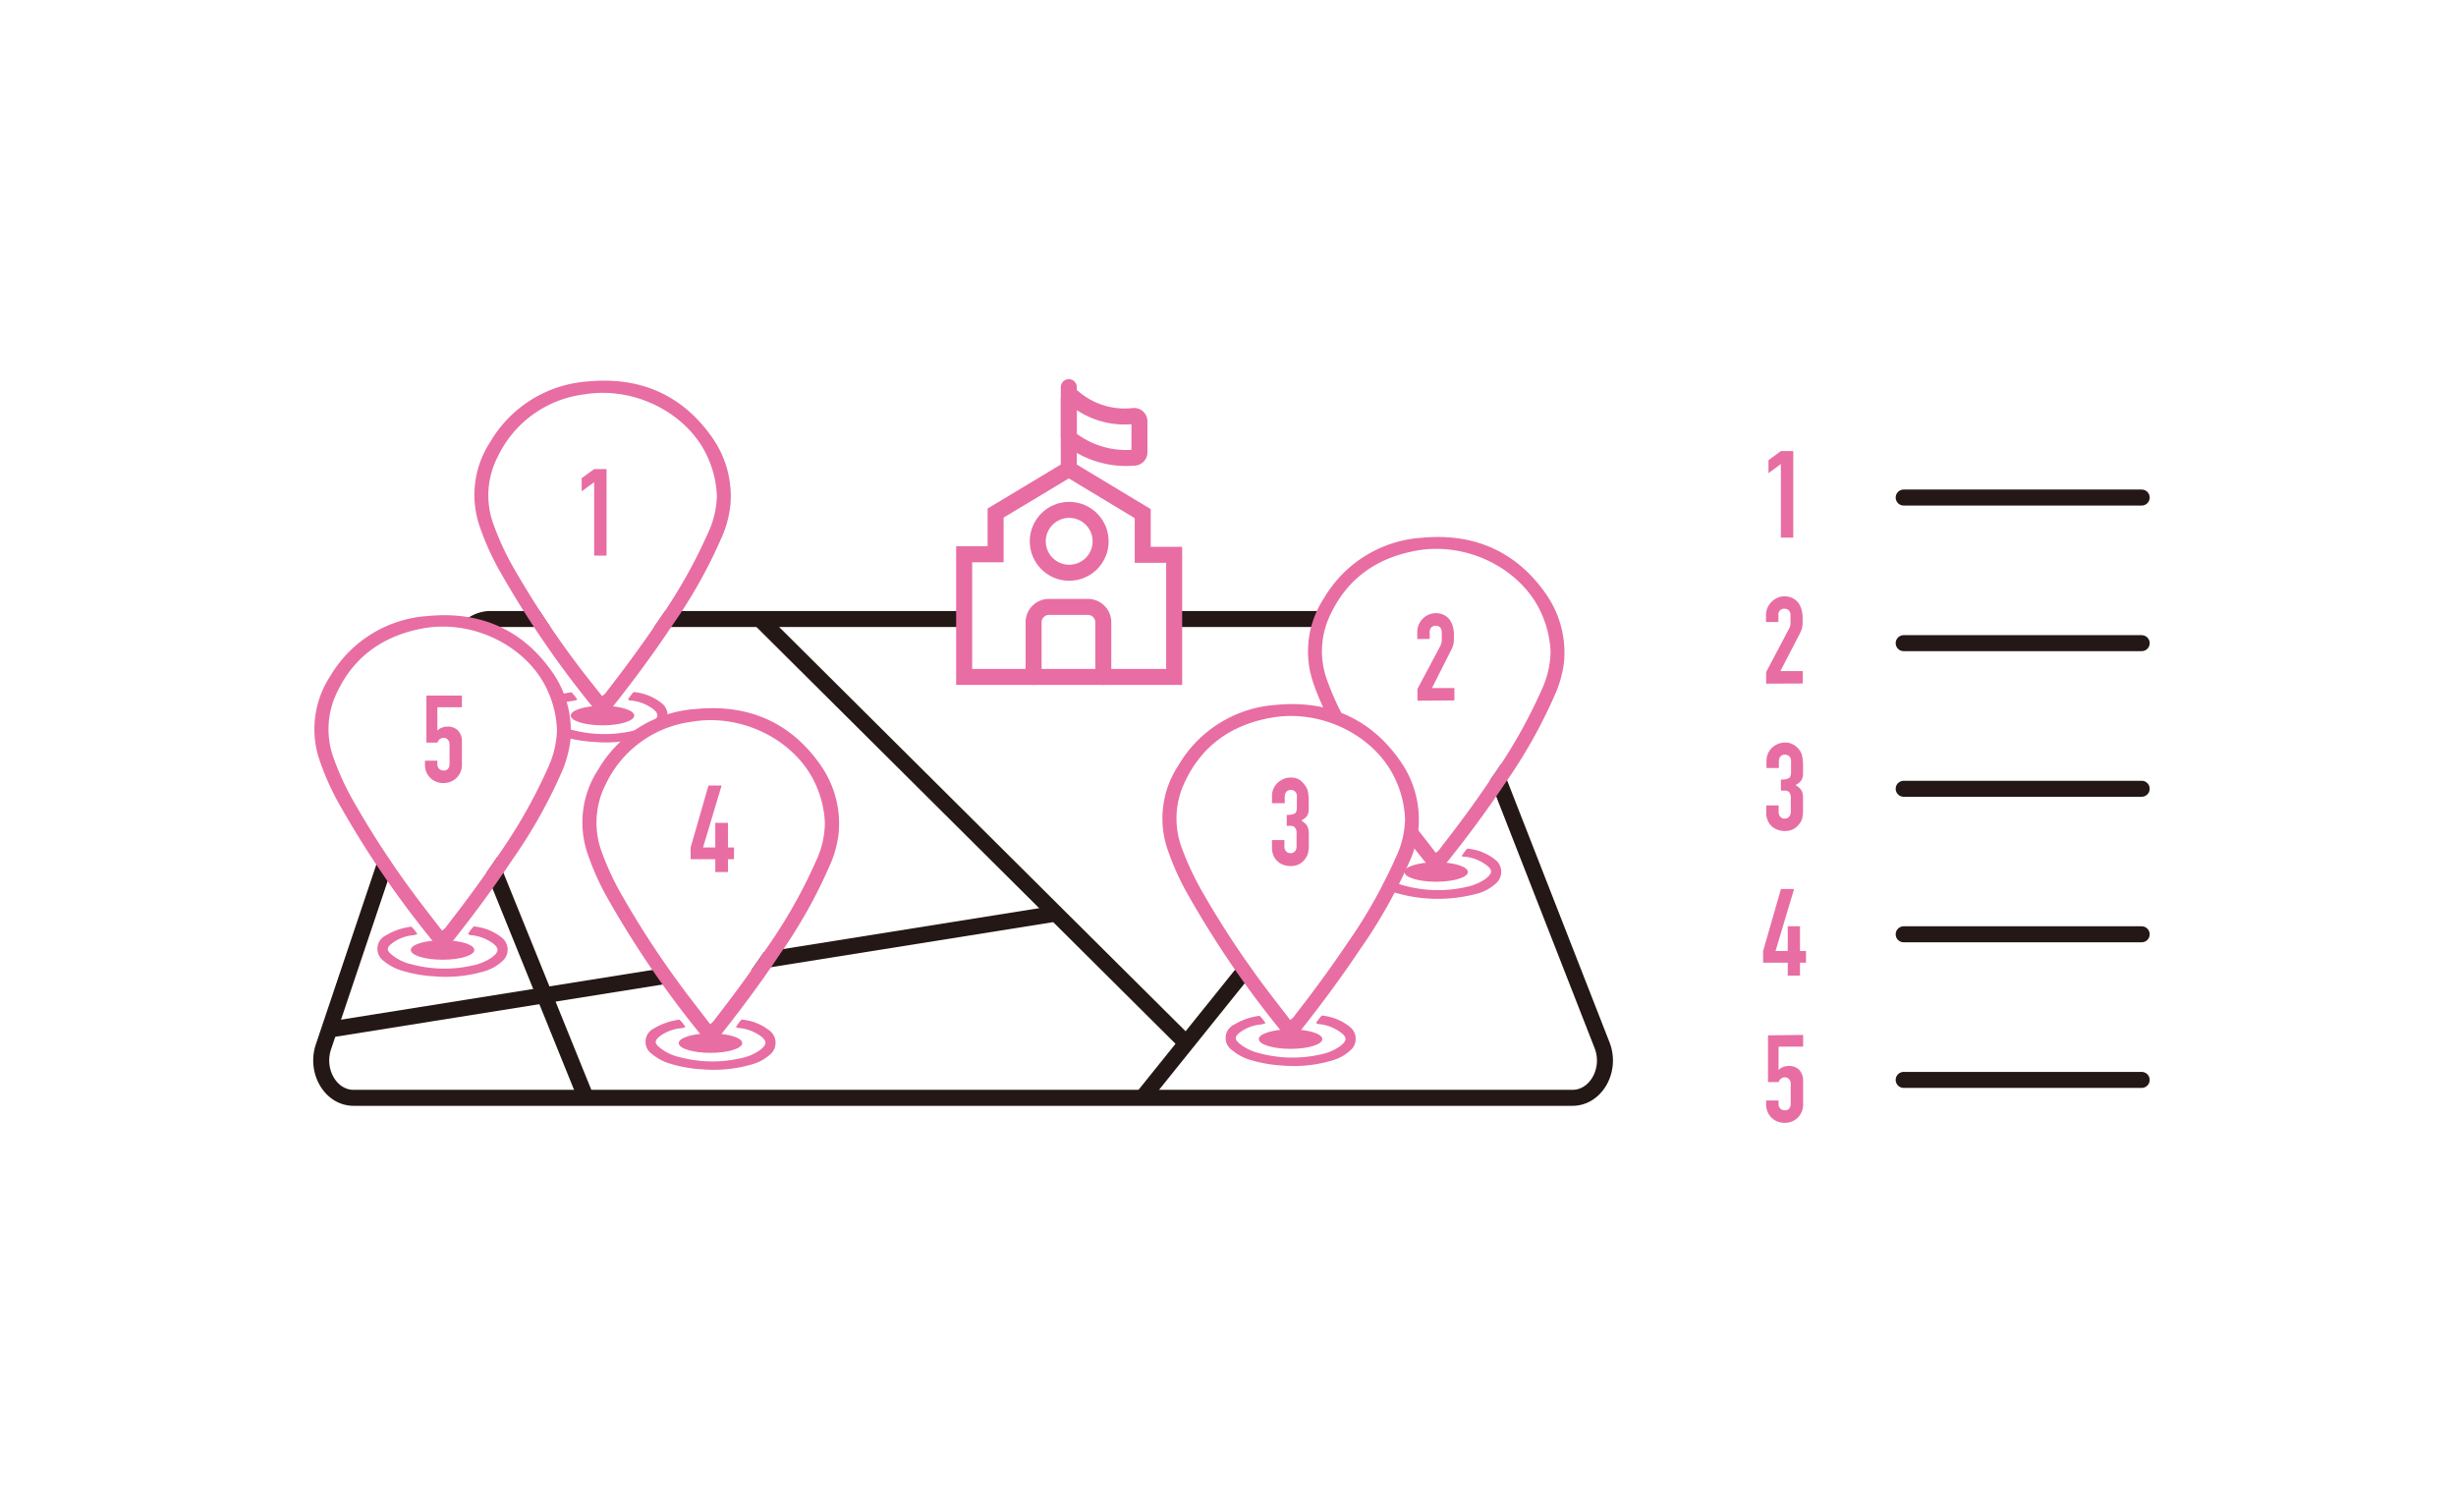 <svg id="レイヤー_1" data-name="レイヤー 1" xmlns="http://www.w3.org/2000/svg" viewBox="0 0 307 189"><defs><style>.cls-1,.cls-5{fill:#fff;}.cls-2,.cls-4,.cls-6{fill:none;}.cls-2,.cls-4{stroke:#231815;}.cls-2,.cls-4,.cls-5,.cls-6{stroke-miterlimit:10;stroke-width:2px;}.cls-3{fill:#e86da2;}.cls-4,.cls-5,.cls-6{stroke-linecap:round;}.cls-5,.cls-6{stroke:#e86da2;}</style></defs><title>アートボード 138</title><rect class="cls-1" width="307" height="189"/><path class="cls-2" d="M57.42,80.35l-17,50.53c-1,3.05.93,6.34,3.78,6.34H196.56c2.94,0,4.9-3.49,3.7-6.57L180.5,80.11a4.06,4.06,0,0,0-3.69-2.74H61.2A4.09,4.09,0,0,0,57.42,80.35Z"/><line class="cls-2" x1="54.07" y1="89.88" x2="73.24" y2="137.22"/><line class="cls-2" x1="41.2" y1="128.69" x2="131.56" y2="114.26"/><line class="cls-2" x1="94.97" y1="77.37" x2="148.25" y2="130.36"/><line class="cls-2" x1="142.89" y1="137.1" x2="183.19" y2="86.98"/><ellipse class="cls-3" cx="179.52" cy="108.99" rx="3.97" ry="1.22"/><path class="cls-1" d="M179.44,106.61a1.88,1.88,0,0,0,.63-.63c2.24-2.88,4.42-5.82,6.45-8.84a65.76,65.76,0,0,0,6.37-11.2,11.88,11.88,0,0,0,1.16-4.87,13,13,0,0,0-1-4.58c-2.36-5.79-9.32-9.47-15.9-8.35-5.15.88-8.84,3.54-11,7.94a10.73,10.73,0,0,0-.55,8.56,35.69,35.69,0,0,0,2.31,5.08,118.39,118.39,0,0,0,9.25,14C177.92,104.65,178.67,105.62,179.44,106.61Z"/><path class="cls-3" d="M179.58,109.28c-.26,0-.35-.22-.46-.36a120.87,120.87,0,0,1-12.78-18.6,33,33,0,0,1-2.19-5,12.08,12.08,0,0,1,1.36-10.57,15.33,15.33,0,0,1,12.16-7.53c6.74-.65,12,1.84,15.63,7.1a12.8,12.8,0,0,1,2.2,8.46,14.2,14.2,0,0,1-1.2,4.2,63.39,63.39,0,0,1-6.07,10.79c-2.51,3.76-5.23,7.41-8.11,10.94A1.81,1.81,0,0,1,179.58,109.28Zm-.11-2.69a1.78,1.78,0,0,0,.61-.62c2.21-2.83,4.35-5.72,6.34-8.69a64.79,64.79,0,0,0,6.26-11,11.77,11.77,0,0,0,1.14-4.78,12.86,12.86,0,0,0-1-4.5c-2.32-5.69-9.16-9.3-15.62-8.2-5.06.87-8.69,3.48-10.79,7.8a10.47,10.47,0,0,0-.53,8.4,35,35,0,0,0,2.26,5,115,115,0,0,0,9.09,13.71C178,104.67,178.71,105.61,179.47,106.59Z"/><path class="cls-3" d="M182.71,107a6.29,6.29,0,0,1,.7-.93,6.56,6.56,0,0,1,3.64,1.5,1.93,1.93,0,0,1-.14,2.92,5.65,5.65,0,0,1-2.09,1.16,18.85,18.85,0,0,1-10.17,0,6.32,6.32,0,0,1-2.43-1.25,1.85,1.85,0,0,1,.25-3.22,8,8,0,0,1,3.18-1.09,5.33,5.33,0,0,1,.74.92,2.34,2.34,0,0,1-.75.18,5.07,5.07,0,0,0-2.55,1c-.56.49-.56.78,0,1.28a6.14,6.14,0,0,0,2.56,1.25,15.84,15.84,0,0,0,7.74.12,6.45,6.45,0,0,0,2.32-1l.22-.19c.61-.56.61-.93-.05-1.46a5.43,5.43,0,0,0-2.76-1.11A.64.64,0,0,1,182.71,107Z"/><ellipse class="cls-3" cx="161.32" cy="129.88" rx="3.97" ry="1.22"/><path class="cls-1" d="M161.25,127.5a1.75,1.75,0,0,0,.62-.63c2.25-2.88,4.42-5.82,6.45-8.84a65.81,65.81,0,0,0,6.38-11.2,12,12,0,0,0,1.16-4.87,13,13,0,0,0-1-4.58C172.5,91.59,165.53,87.91,159,89A14.1,14.1,0,0,0,148,97a10.69,10.69,0,0,0-.55,8.56,34.61,34.61,0,0,0,2.31,5.08,116,116,0,0,0,9.25,14C159.72,125.54,160.48,126.51,161.25,127.5Z"/><path class="cls-3" d="M161.38,130.18c-.26-.05-.35-.23-.46-.37a121.51,121.51,0,0,1-12.77-18.6,33,33,0,0,1-2.19-5,12,12,0,0,1,1.36-10.57,15.32,15.32,0,0,1,12.15-7.53c6.75-.65,12,1.84,15.63,7.11a12.7,12.7,0,0,1,2.2,8.45,13.89,13.89,0,0,1-1.19,4.2A63.45,63.45,0,0,1,170,118.67c-2.51,3.76-5.23,7.41-8.11,11A1.8,1.8,0,0,1,161.38,130.18Zm-.11-2.7a1.73,1.73,0,0,0,.62-.62c2.21-2.83,4.34-5.72,6.34-8.69a64.06,64.06,0,0,0,6.25-11,11.62,11.62,0,0,0,1.15-4.78,12.65,12.65,0,0,0-1-4.5c-2.31-5.69-9.15-9.3-15.62-8.2-5.06.87-8.68,3.48-10.78,7.8a10.51,10.51,0,0,0-.54,8.4,36.2,36.2,0,0,0,2.27,5,115,115,0,0,0,9.09,13.71C159.78,125.56,160.52,126.5,161.27,127.48Z"/><path class="cls-3" d="M164.51,127.87a5.75,5.75,0,0,1,.71-.93,6.47,6.47,0,0,1,3.63,1.51,1.9,1.9,0,0,1-.14,2.91,5.53,5.53,0,0,1-2.08,1.16,16.86,16.86,0,0,1-6.4.66,17.19,17.19,0,0,1-3.78-.65,6.35,6.35,0,0,1-2.42-1.25,1.85,1.85,0,0,1,.25-3.22,8,8,0,0,1,3.17-1.09,4.9,4.9,0,0,1,.74.92,2.23,2.23,0,0,1-.74.18,5.11,5.11,0,0,0-2.56,1.05c-.55.49-.56.78,0,1.28a6.14,6.14,0,0,0,2.56,1.25,15.88,15.88,0,0,0,7.75.12,6.33,6.33,0,0,0,2.31-1l.23-.19c.61-.56.6-.93-.05-1.46a5.43,5.43,0,0,0-2.76-1.11A.61.61,0,0,1,164.51,127.87Z"/><ellipse class="cls-3" cx="75.31" cy="89.44" rx="3.97" ry="1.22"/><path class="cls-1" d="M75.23,87.06a1.79,1.79,0,0,0,.63-.63c2.25-2.89,4.42-5.82,6.45-8.84a65.09,65.09,0,0,0,6.37-11.2,11.89,11.89,0,0,0,1.17-4.87,13.05,13.05,0,0,0-1-4.58c-2.35-5.79-9.32-9.47-15.9-8.35-5.15.88-8.84,3.54-11,7.94a10.72,10.72,0,0,0-.54,8.56,35.63,35.63,0,0,0,2.3,5.08,117.24,117.24,0,0,0,9.26,14C73.71,85.1,74.47,86.06,75.23,87.06Z"/><path class="cls-3" d="M75.37,89.73c-.26,0-.35-.22-.46-.36a122.07,122.07,0,0,1-12.78-18.6,34,34,0,0,1-2.18-5A12.08,12.08,0,0,1,61.3,55.21a15.35,15.35,0,0,1,12.16-7.53c6.75-.65,12,1.84,15.63,7.1a12.74,12.74,0,0,1,2.2,8.46,13.71,13.71,0,0,1-1.2,4.2A62.26,62.26,0,0,1,84,78.22c-2.51,3.77-5.23,7.41-8.11,11A1.81,1.81,0,0,1,75.37,89.73ZM75.26,87a1.82,1.82,0,0,0,.62-.62c2.2-2.84,4.34-5.72,6.33-8.69a64.5,64.5,0,0,0,6.26-11A11.61,11.61,0,0,0,89.61,62a12.76,12.76,0,0,0-1-4.5c-2.32-5.69-9.16-9.3-15.62-8.2a13.85,13.85,0,0,0-10.78,7.8,10.51,10.51,0,0,0-.54,8.4,35,35,0,0,0,2.26,5A116.57,116.57,0,0,0,73,84.15C73.76,85.12,74.51,86.06,75.26,87Z"/><path class="cls-3" d="M78.5,87.43a6.29,6.29,0,0,1,.7-.93A6.53,6.53,0,0,1,82.84,88a1.92,1.92,0,0,1-.14,2.92,5.53,5.53,0,0,1-2.08,1.16,16.86,16.86,0,0,1-6.4.65,16.61,16.61,0,0,1-3.78-.64A6.54,6.54,0,0,1,68,90.84a1.86,1.86,0,0,1,.25-3.22,8.08,8.08,0,0,1,3.18-1.09,4.9,4.9,0,0,1,.74.92,2.29,2.29,0,0,1-.74.18,5.11,5.11,0,0,0-2.56,1.05c-.55.49-.56.78,0,1.28a6.14,6.14,0,0,0,2.56,1.25,15.88,15.88,0,0,0,7.75.12,6.41,6.41,0,0,0,2.31-1l.22-.19c.62-.56.61-.93,0-1.46a5.43,5.43,0,0,0-2.76-1.11A.65.65,0,0,1,78.5,87.43Z"/><ellipse class="cls-3" cx="55.32" cy="118.74" rx="3.97" ry="1.22"/><path class="cls-1" d="M55.24,116.36a2,2,0,0,0,.63-.63c2.24-2.89,4.42-5.82,6.45-8.85a65.76,65.76,0,0,0,6.37-11.2,11.84,11.84,0,0,0,1.16-4.86,13.09,13.09,0,0,0-1-4.59c-2.36-5.79-9.32-9.46-15.9-8.34-5.15.88-8.84,3.54-11,7.93a10.73,10.73,0,0,0-.55,8.56,36.32,36.32,0,0,0,2.31,5.09,118.27,118.27,0,0,0,9.25,14C53.72,114.4,54.47,115.36,55.24,116.36Z"/><path class="cls-3" d="M55.38,119c-.26,0-.35-.23-.46-.37a120.78,120.78,0,0,1-12.78-18.59,33.43,33.43,0,0,1-2.19-5,12.07,12.07,0,0,1,1.36-10.57A15.29,15.29,0,0,1,53.47,77c6.74-.66,12,1.83,15.63,7.1a12.79,12.79,0,0,1,2.2,8.45,14.35,14.35,0,0,1-1.2,4.21A63.31,63.31,0,0,1,64,107.52c-2.51,3.77-5.23,7.41-8.11,11A1.93,1.93,0,0,1,55.38,119Zm-.11-2.7a1.76,1.76,0,0,0,.61-.61c2.21-2.84,4.35-5.72,6.34-8.69a65.17,65.17,0,0,0,6.26-11,11.81,11.81,0,0,0,1.14-4.78,12.86,12.86,0,0,0-1-4.51c-2.32-5.68-9.16-9.3-15.62-8.19C48,79.41,44.33,82,42.23,86.34a10.49,10.49,0,0,0-.53,8.41,34.39,34.39,0,0,0,2.26,5,114.24,114.24,0,0,0,9.09,13.71C53.77,114.41,54.51,115.36,55.27,116.33Z"/><path class="cls-3" d="M58.51,116.73a5.39,5.39,0,0,1,.7-.93,6.48,6.48,0,0,1,3.64,1.5,1.91,1.91,0,0,1-.14,2.91,5.59,5.59,0,0,1-2.09,1.17,17,17,0,0,1-6.39.65,16,16,0,0,1-3.78-.65A6.3,6.3,0,0,1,48,120.14a1.86,1.86,0,0,1,.25-3.23,7.86,7.86,0,0,1,3.18-1.08,5,5,0,0,1,.74.92,2.08,2.08,0,0,1-.74.17A5.08,5.08,0,0,0,48.89,118c-.56.49-.56.77,0,1.27a6,6,0,0,0,2.56,1.26,15.84,15.84,0,0,0,7.74.12,6.47,6.47,0,0,0,2.32-1,1.92,1.92,0,0,0,.22-.18c.62-.56.61-.93,0-1.47a5.42,5.42,0,0,0-2.76-1.1A.7.7,0,0,1,58.51,116.73Z"/><ellipse class="cls-3" cx="88.81" cy="130.38" rx="3.97" ry="1.22"/><path class="cls-1" d="M88.73,128a1.79,1.79,0,0,0,.63-.63c2.25-2.89,4.42-5.82,6.45-8.84a65.47,65.47,0,0,0,6.37-11.2,11.89,11.89,0,0,0,1.17-4.87,12.94,12.94,0,0,0-1-4.59C100,92.09,93,88.41,86.44,89.53c-5.15.88-8.84,3.54-11,7.94a10.66,10.66,0,0,0-.55,8.55,35.25,35.25,0,0,0,2.3,5.09,116.32,116.32,0,0,0,9.26,14C87.21,126,88,127,88.73,128Z"/><path class="cls-3" d="M88.87,130.67a.72.72,0,0,1-.46-.36,122.79,122.79,0,0,1-12.78-18.6,34,34,0,0,1-2.18-5A12.07,12.07,0,0,1,74.8,96.15,15.3,15.3,0,0,1,87,88.62c6.75-.65,12,1.83,15.63,7.1a12.73,12.73,0,0,1,2.2,8.45,13.69,13.69,0,0,1-1.2,4.21,62.63,62.63,0,0,1-6.07,10.78c-2.51,3.77-5.23,7.41-8.11,11A1.7,1.7,0,0,1,88.87,130.67ZM88.76,128a1.82,1.82,0,0,0,.62-.62c2.2-2.84,4.34-5.72,6.33-8.69a63.83,63.83,0,0,0,6.26-11,11.45,11.45,0,0,0,1.14-4.78,12.54,12.54,0,0,0-1-4.5c-2.32-5.69-9.16-9.3-15.62-8.2A13.86,13.86,0,0,0,75.73,98a10.54,10.54,0,0,0-.54,8.41,34,34,0,0,0,2.27,5,115.25,115.25,0,0,0,9.08,13.7C87.26,126.05,88,127,88.76,128Z"/><path class="cls-3" d="M92,128.37a5.39,5.39,0,0,1,.7-.93,6.46,6.46,0,0,1,3.64,1.5,1.92,1.92,0,0,1-.14,2.92A5.53,5.53,0,0,1,94.12,133a16.86,16.86,0,0,1-6.4.65,16.09,16.09,0,0,1-3.78-.65,6.26,6.26,0,0,1-2.42-1.24,1.85,1.85,0,0,1,.24-3.22,8.08,8.08,0,0,1,3.18-1.09,4.9,4.9,0,0,1,.74.92,2,2,0,0,1-.74.17,5.21,5.21,0,0,0-2.56,1.06c-.55.49-.56.78,0,1.27a6,6,0,0,0,2.56,1.26,15.88,15.88,0,0,0,7.75.12,6.19,6.19,0,0,0,2.31-1,1.92,1.92,0,0,0,.22-.18c.62-.56.61-.93,0-1.46a5.43,5.43,0,0,0-2.76-1.11A.65.65,0,0,1,92,128.37Z"/><path class="cls-3" d="M74.27,69.45V60.27l-1.56,1.14V59.77l1.56-1.14h1.55V69.45Z"/><path class="cls-3" d="M177.18,87.58V86.12l2.8-5.27a2,2,0,0,0,.24-.7c0-.19,0-.44,0-.73,0-.13,0-.27,0-.42a.93.93,0,0,0-.08-.39.77.77,0,0,0-.23-.28.7.7,0,0,0-.44-.11.75.75,0,0,0-.55.19.78.78,0,0,0-.21.58v.88h-1.55V79a2.31,2.31,0,0,1,.18-.91,2.42,2.42,0,0,1,1.23-1.26,2.37,2.37,0,0,1,.92-.19,2.25,2.25,0,0,1,1,.23,1.9,1.9,0,0,1,.72.6,2.52,2.52,0,0,1,.4.86,3.9,3.9,0,0,1,.13,1c0,.26,0,.48,0,.66a4.18,4.18,0,0,1-.06.51,1.81,1.81,0,0,1-.16.48,6.22,6.22,0,0,1-.29.6L179,86h2.8v1.55Z"/><path class="cls-3" d="M160.85,101.85a2,2,0,0,0,1-.17c.17-.11.26-.37.26-.78V99.5a.72.72,0,0,0-.2-.54.72.72,0,0,0-.56-.22.65.65,0,0,0-.58.26.88.88,0,0,0-.18.5v.89H159v-.9a2.26,2.26,0,0,1,.18-.9,2.23,2.23,0,0,1,.51-.73,2.72,2.72,0,0,1,.74-.49,2.34,2.34,0,0,1,.91-.18,2.1,2.1,0,0,1,1.06.25A2.48,2.48,0,0,1,163,98a4.33,4.33,0,0,1,.27.37,2,2,0,0,1,.19.44,6.16,6.16,0,0,1,.13,1.49c0,.37,0,.68,0,.91a1.81,1.81,0,0,1-.11.58,1.12,1.12,0,0,1-.3.41,3.8,3.8,0,0,1-.52.36,3.64,3.64,0,0,1,.55.43,1.14,1.14,0,0,1,.28.46,2.3,2.3,0,0,1,.11.64c0,.25,0,.57,0,.95s0,.65,0,.88a3.67,3.67,0,0,1-.07.58,1.83,1.83,0,0,1-.12.41,2.08,2.08,0,0,1-.2.35,2.47,2.47,0,0,1-.73.71,2.19,2.19,0,0,1-1.18.28,2.8,2.8,0,0,1-.78-.12,2,2,0,0,1-.74-.4,2.1,2.1,0,0,1-.56-.71,2.47,2.47,0,0,1-.22-1.08V105h1.55v.8a.84.84,0,0,0,.21.6.68.68,0,0,0,.55.24.7.7,0,0,0,.56-.24.88.88,0,0,0,.2-.63v-1.55a1.07,1.07,0,0,0-.24-.83.63.63,0,0,0-.37-.16,5.11,5.11,0,0,0-.62,0Z"/><path class="cls-3" d="M89.41,109v-1.61H86.33v-1.46l2.23-7.75H90.2l-2.32,7.75h1.53v-3.08H91v3.08h.75v1.46H91V109Z"/><path class="cls-3" d="M57.74,86.94V88.4H54.67v2.92a1.82,1.82,0,0,1,.54-.36,2,2,0,0,1,.75-.14,1.75,1.75,0,0,1,1.28.48,1.92,1.92,0,0,1,.5,1.44v2.79a2.35,2.35,0,0,1-.19,1,2.52,2.52,0,0,1-.51.73,2.25,2.25,0,0,1-.74.46,2.47,2.47,0,0,1-1.75,0,2.21,2.21,0,0,1-1.24-1.19,2.35,2.35,0,0,1-.19-1v-.45h1.55v.39a.83.83,0,0,0,.22.62.74.74,0,0,0,.57.22A.7.7,0,0,0,56,96.1a.92.92,0,0,0,.19-.6V93a.76.76,0,0,0-.21-.54.64.64,0,0,0-.52-.23.71.71,0,0,0-.34.07.73.73,0,0,0-.22.16.49.49,0,0,0-.14.19l-.09.17H53.3V86.94Z"/><path class="cls-3" d="M222.61,67.2V58l-1.55,1.14V57.52l1.55-1.14h1.55V67.2Z"/><path class="cls-3" d="M220.77,85.45V84l2.79-5.28a1.76,1.76,0,0,0,.25-.69c0-.2,0-.44,0-.74,0-.13,0-.27,0-.42a.92.92,0,0,0-.08-.38.67.67,0,0,0-.67-.4.7.7,0,0,0-.76.78v.88h-1.55v-.85a2.34,2.34,0,0,1,.68-1.66,2.39,2.39,0,0,1,.73-.51,2.15,2.15,0,0,1,.91-.19,2.19,2.19,0,0,1,1,.22,2.24,2.24,0,0,1,.73.6,2.77,2.77,0,0,1,.4.87,3.83,3.83,0,0,1,.13,1c0,.27,0,.49,0,.66a4,4,0,0,1-.06.51,2.13,2.13,0,0,1-.15.49c-.07.16-.17.36-.29.59l-2.28,4.4h2.8v1.55Z"/><path class="cls-3" d="M222.61,97.43a1.86,1.86,0,0,0,1-.17c.18-.11.27-.37.27-.77v-1.4a.75.75,0,0,0-.21-.55.72.72,0,0,0-.55-.21.67.67,0,0,0-.59.26.94.94,0,0,0-.17.5V96h-1.55v-.9a2.25,2.25,0,0,1,.18-.89,2.11,2.11,0,0,1,.5-.73,2.39,2.39,0,0,1,1.66-.67,2,2,0,0,1,1,.25,2.75,2.75,0,0,1,.64.51,2.7,2.7,0,0,1,.26.36,1.62,1.62,0,0,1,.19.44,6.18,6.18,0,0,1,.14,1.49c0,.38,0,.68,0,.92a2,2,0,0,1-.12.57,1.13,1.13,0,0,1-.29.41,3.2,3.2,0,0,1-.53.37,2.8,2.8,0,0,1,.56.43,1.31,1.31,0,0,1,.28.45,2.4,2.4,0,0,1,.1.65c0,.25,0,.56,0,1s0,.65,0,.88a5.78,5.78,0,0,1-.07.58,1.83,1.83,0,0,1-.12.41,2.57,2.57,0,0,1-.2.35,2.51,2.51,0,0,1-.74.71,2.26,2.26,0,0,1-1.18.28,2.73,2.73,0,0,1-.77-.12,2.36,2.36,0,0,1-.75-.4,2.08,2.08,0,0,1-.55-.71,2.39,2.39,0,0,1-.22-1.08v-.89h1.55v.81a.92.92,0,0,0,.2.6.7.7,0,0,0,.56.24.68.68,0,0,0,.55-.24.92.92,0,0,0,.21-.63V99.82a1.08,1.08,0,0,0-.24-.84.73.73,0,0,0-.38-.15,4.93,4.93,0,0,0-.61,0Z"/><path class="cls-3" d="M223.47,121.94v-1.61h-3.08v-1.46l2.23-7.75h1.64l-2.32,7.75h1.53v-3.09H225v3.09h.75v1.46H225v1.61Z"/><path class="cls-3" d="M225.39,129.36v1.46h-3.07v2.92a1.82,1.82,0,0,1,.54-.36,2,2,0,0,1,.75-.14,1.77,1.77,0,0,1,1.29.48,2,2,0,0,1,.49,1.44V138a2.35,2.35,0,0,1-.19,1,2.52,2.52,0,0,1-.51.73,2.25,2.25,0,0,1-.74.46,2.47,2.47,0,0,1-1.75,0,2.21,2.21,0,0,1-1.24-1.19,2.35,2.35,0,0,1-.19-1v-.45h1.55v.39a.83.83,0,0,0,.22.62.75.75,0,0,0,.57.22.7.7,0,0,0,.54-.21.92.92,0,0,0,.19-.6v-2.54a.76.76,0,0,0-.21-.54.64.64,0,0,0-.52-.23.71.71,0,0,0-.34.07.73.73,0,0,0-.22.16.49.49,0,0,0-.14.19l-.09.17H221v-5.84Z"/><line class="cls-4" x1="237.96" y1="62.19" x2="267.71" y2="62.19"/><line class="cls-4" x1="237.96" y1="80.39" x2="267.71" y2="80.39"/><line class="cls-4" x1="237.96" y1="98.59" x2="267.71" y2="98.59"/><line class="cls-4" x1="237.96" y1="116.78" x2="267.71" y2="116.78"/><line class="cls-4" x1="237.96" y1="134.98" x2="267.71" y2="134.98"/><polygon class="cls-5" points="146.77 84.61 146.77 69.35 142.84 69.35 142.84 64.2 133.6 58.63 124.45 64.13 124.45 69.28 120.52 69.28 120.52 84.61 146.77 84.61"/><circle class="cls-6" cx="133.65" cy="67.66" r="3.93"/><path class="cls-6" d="M129.2,84.61V77.77a1.92,1.92,0,0,1,1.91-1.91H136a1.92,1.92,0,0,1,1.91,1.91v6.84"/><line class="cls-6" x1="133.6" y1="58.63" x2="133.6" y2="48.39"/><path class="cls-6" d="M134.17,49.69A9.88,9.88,0,0,0,141.7,52a.66.66,0,0,1,.73.66v3.87a.67.67,0,0,1-.61.67,11.45,11.45,0,0,1-8.09-2.38.37.37,0,0,1-.13-.27V50A.34.34,0,0,1,134.17,49.69Z"/></svg>